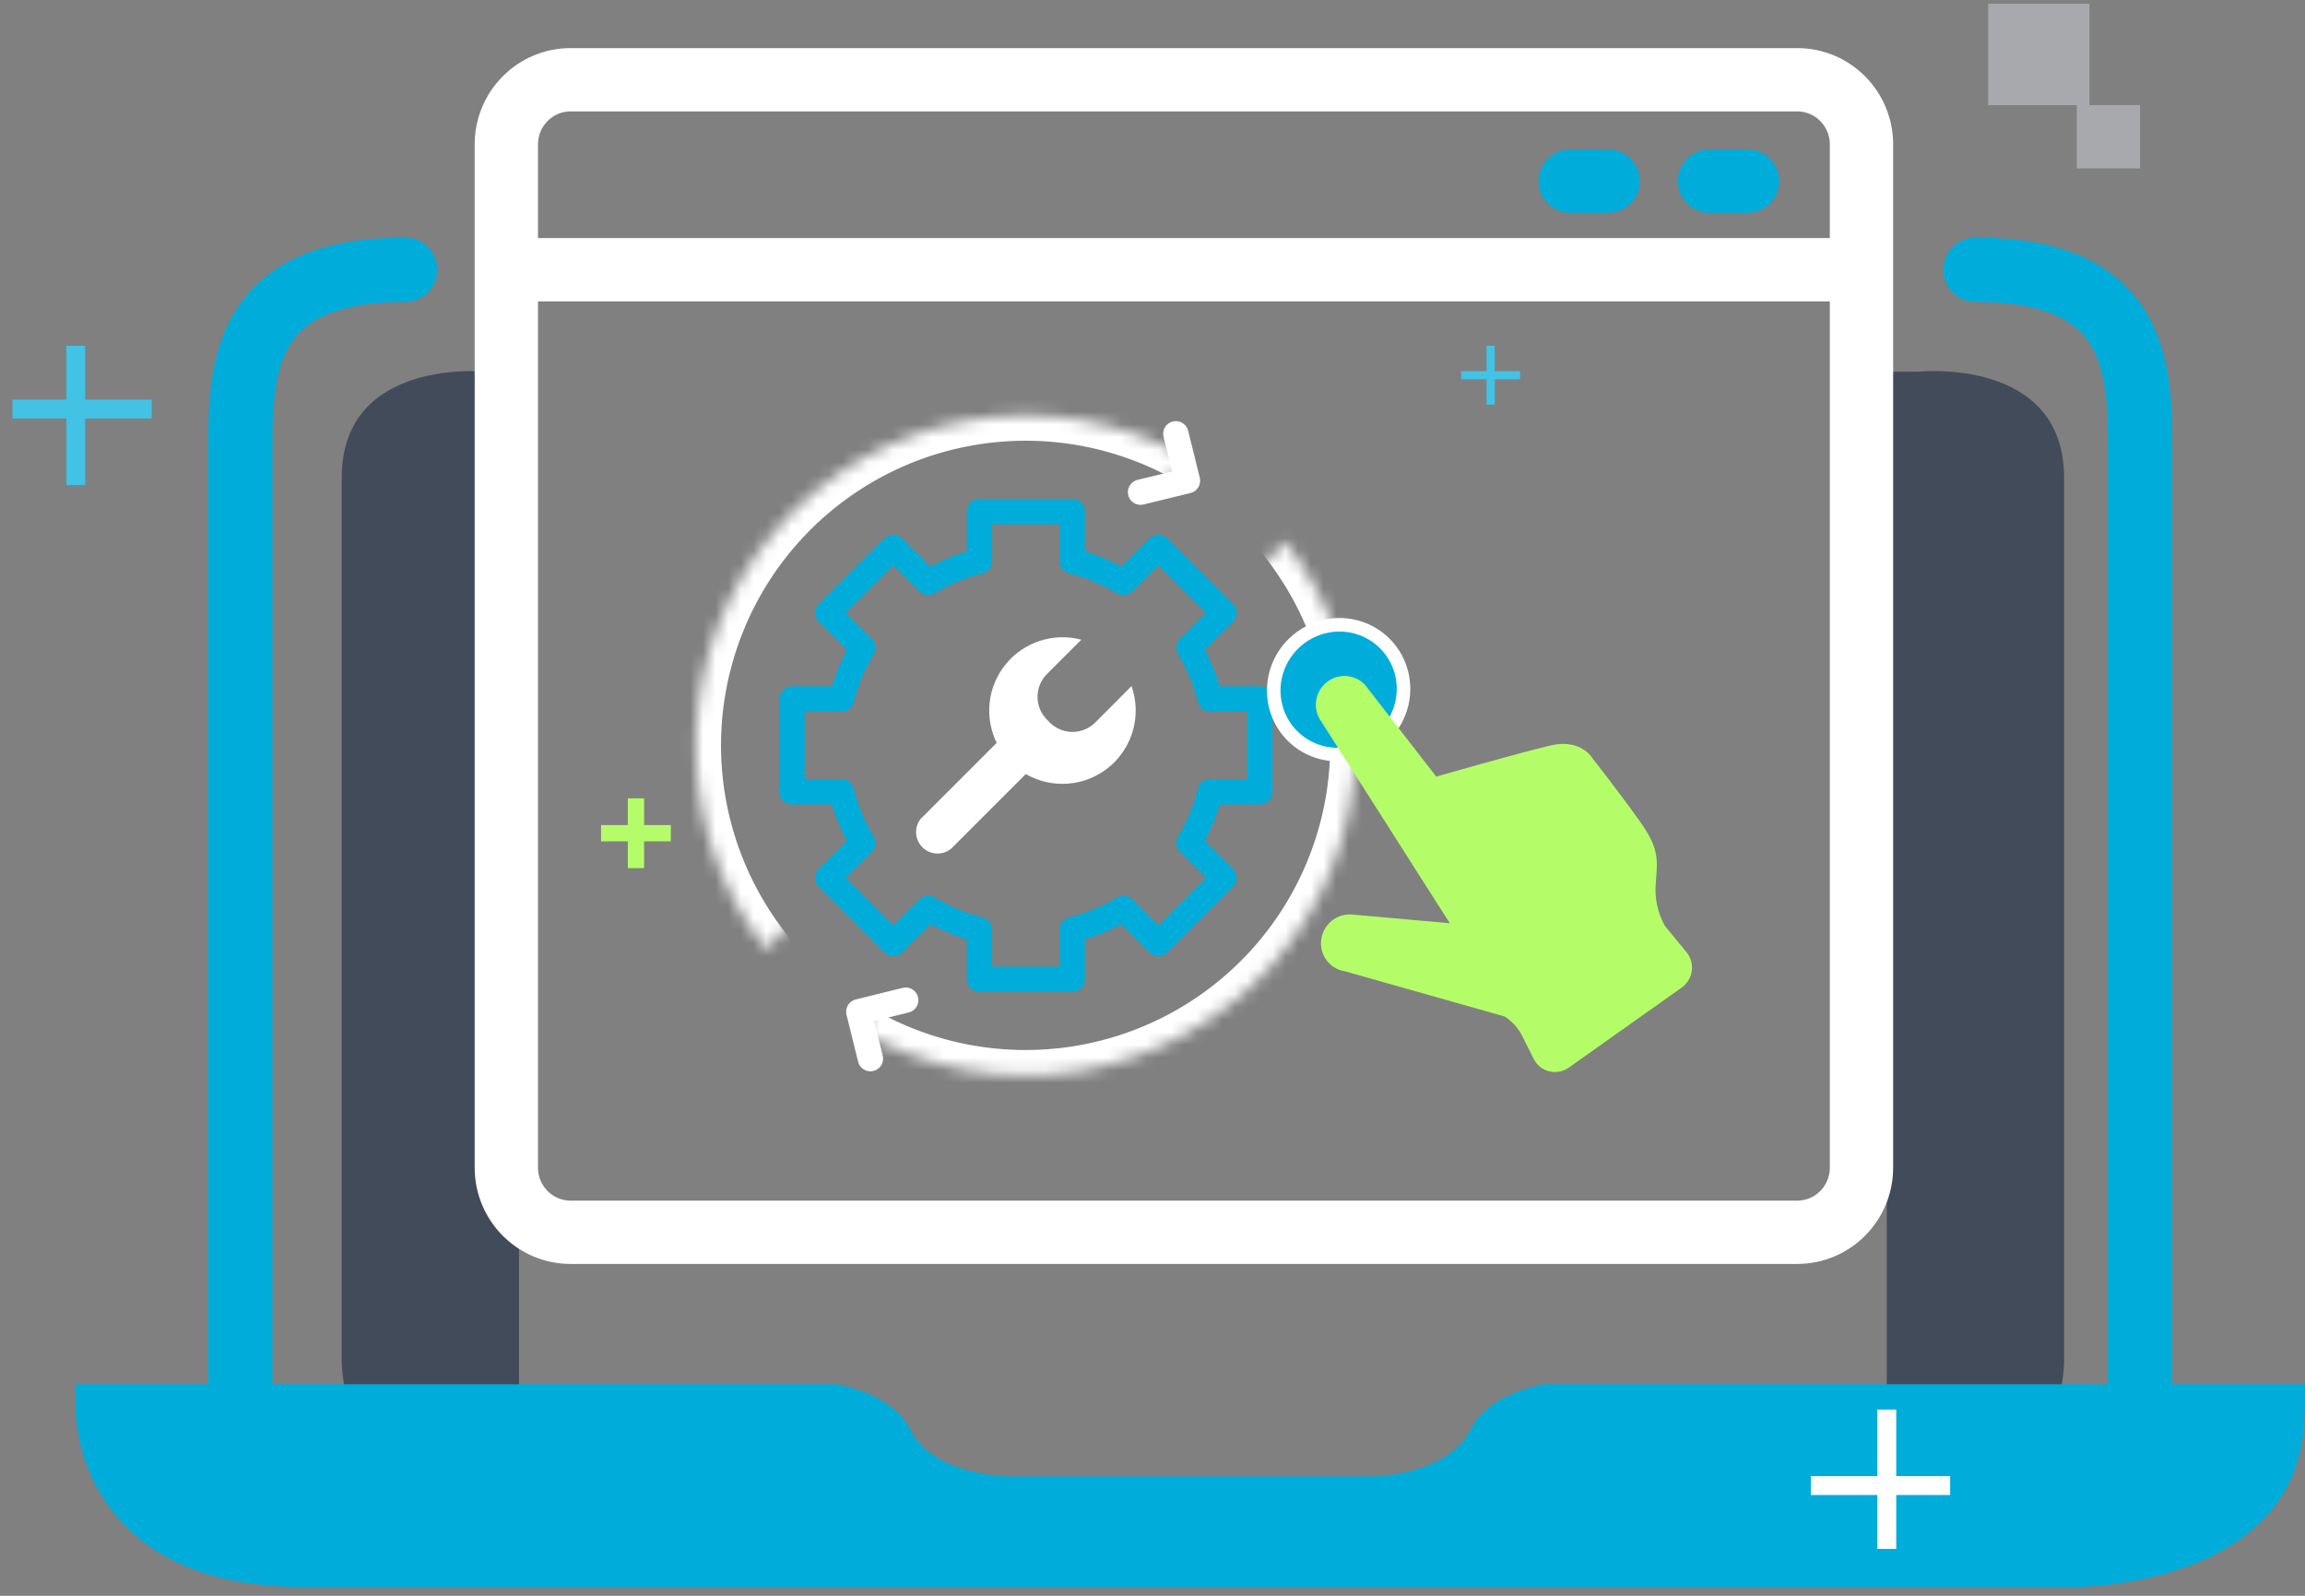 <svg width="182" height="126" viewBox="0 0 182 126" fill="none" xmlns="http://www.w3.org/2000/svg">
<rect x="0" y="0" width="182" height="126" fill="#808080" stroke="none"/>
<path d="M40.98 29.349H38.528C38.528 29.349 26.98 28.12 26.98 37.736V107.462C26.98 107.462 26.98 119.298 38.528 119.298H40.98V29.349Z" fill="#424B5A"/>
<path d="M148.98 29.349H151.433C151.433 29.349 162.98 28.12 162.98 37.736V107.462C162.98 107.462 162.98 119.298 151.433 119.298H148.98V29.349Z" fill="#424B5A"/>
<path d="M181.98 111.497V109.298H121.832C119.83 109.732 117.188 110.698 116.117 112.857C114.275 116.574 108.279 116.574 108.279 116.574H79.692C79.692 116.574 73.686 116.574 71.854 112.857C70.773 110.698 68.15 109.732 66.139 109.298H5.98V111.497C5.98 111.497 5.98 125.298 23.878 125.298H164.063C164.063 125.298 181.95 125.298 181.95 111.497" fill="#00ADDA"/>
<path d="M31.98 21.298C19.898 21.298 18.98 28.155 18.98 34.829V111.298" stroke="#00ADDA" stroke-width="5.08" stroke-linecap="round"/>
<path d="M155.98 21.298C168.072 21.298 168.98 28.155 168.98 34.829V111.298" stroke="#00ADDA" stroke-width="5.08" stroke-linecap="round"/>
<path d="M5.98 27.298V38.298" stroke="#42C2E4" stroke-width="1.49"/>
<path d="M11.98 32.298H0.98" stroke="#42C2E4" stroke-width="1.49"/>
<path d="M148.98 111.298V122.298" stroke="white" stroke-width="1.49"/>
<path d="M153.98 117.298H142.98" stroke="white" stroke-width="1.49"/>
<path d="M164.98 0.298H156.98V8.298H164.98V0.298Z" fill="#A7A9AC"/>
<path d="M168.98 8.298H163.98V13.298H168.98V8.298Z" fill="#A7A9AC"/>
<path d="M141.909 6.298H45.052C42.251 6.298 39.98 8.583 39.98 11.402V92.195C39.98 95.013 42.251 97.298 45.052 97.298H141.909C144.71 97.298 146.98 95.013 146.98 92.195V11.402C146.98 8.583 144.71 6.298 141.909 6.298Z" stroke="white" stroke-width="5" stroke-miterlimit="10"/>
<path d="M40.98 21.298H145.98" stroke="white" stroke-width="5" stroke-miterlimit="10"/>
<path d="M134.98 14.298H137.98" stroke="#00ADDA" stroke-width="5" stroke-linecap="round"/>
<path d="M123.98 14.298H126.98" stroke="#00ADDA" stroke-width="5" stroke-linecap="round"/>
<path d="M50.214 63.035V68.544M52.968 65.789H47.459" stroke="#B5FD68" stroke-width="1.283"/>
<path d="M117.698 27.298V31.953" stroke="#42C2E4" stroke-width="0.641"/>
<path d="M120.025 29.625H115.371" stroke="#42C2E4" stroke-width="0.641"/>
<path d="M99.474 62.515V55.194H95.562C95.203 53.772 94.636 52.41 93.882 51.153L96.645 48.397L91.465 43.217L88.701 45.981C87.447 45.221 86.085 44.654 84.661 44.3V40.389H77.339V44.3C75.915 44.654 74.553 45.221 73.298 45.981L70.535 43.217L65.363 48.397L68.126 51.153C67.369 52.41 66.8 53.771 66.437 55.194H62.534V62.515H66.437C66.8 63.938 67.369 65.299 68.126 66.556L65.363 69.312L70.535 74.492L73.298 71.728C74.555 72.484 75.917 73.051 77.339 73.409V77.32H84.661V73.409C86.083 73.051 87.445 72.485 88.701 71.728L91.465 74.492L96.645 69.312L93.882 66.556C94.636 65.299 95.203 63.937 95.562 62.515H99.474Z" stroke="#00ADDA" stroke-width="2" stroke-linecap="round" stroke-linejoin="round"/>
<mask id="path-20-inside-1_55371_79413" fill="white">
<path d="M60.538 75.001C56.798 70.265 54.818 64.379 54.936 58.346C55.053 52.312 57.261 46.507 61.182 41.921C65.104 37.334 70.496 34.252 76.437 33.198C82.379 32.145 88.502 33.187 93.761 36.146"/>
</mask>
<path d="M58.969 76.24C59.654 77.107 60.911 77.255 61.778 76.57C62.645 75.886 62.793 74.628 62.108 73.761L58.969 76.24ZM92.78 37.889C93.743 38.431 94.962 38.089 95.504 37.127C96.046 36.164 95.704 34.944 94.742 34.403L92.78 37.889ZM62.108 73.761C58.655 69.389 56.827 63.954 56.935 58.384L52.936 58.307C52.809 64.803 54.942 71.141 58.969 76.24L62.108 73.761ZM56.935 58.384C57.044 52.815 59.082 47.455 62.703 43.221L59.662 40.621C55.44 45.559 53.062 51.81 52.936 58.307L56.935 58.384ZM62.703 43.221C66.323 38.986 71.301 36.14 76.786 35.168L76.088 31.229C69.691 32.363 63.885 35.683 59.662 40.621L62.703 43.221ZM76.786 35.168C82.272 34.195 87.925 35.157 92.78 37.889L94.742 34.403C89.079 31.217 82.486 30.095 76.088 31.229L76.786 35.168Z" fill="white" mask="url(#path-20-inside-1_55371_79413)"/>
<mask id="path-22-inside-2_55371_79413" fill="white">
<path d="M101.438 42.724C105.196 47.492 107.171 53.422 107.023 59.491C106.874 65.559 104.611 71.386 100.625 75.964C96.638 80.542 91.177 83.584 85.187 84.565C79.196 85.546 73.05 84.404 67.811 81.337"/>
</mask>
<path d="M103.009 41.486C102.325 40.618 101.067 40.47 100.2 41.153C99.332 41.837 99.183 43.095 99.867 43.962L103.009 41.486ZM68.822 79.611C67.869 79.053 66.644 79.373 66.086 80.326C65.528 81.279 65.848 82.504 66.801 83.063L68.822 79.611ZM99.867 43.962C103.337 48.364 105.161 53.839 105.024 59.442L109.022 59.54C109.182 53.005 107.055 46.62 103.009 41.486L99.867 43.962ZM105.024 59.442C104.886 65.045 102.797 70.424 99.116 74.651L102.133 77.278C106.426 72.348 108.862 66.074 109.022 59.54L105.024 59.442ZM99.116 74.651C95.436 78.877 90.394 81.686 84.863 82.591L85.51 86.539C91.96 85.483 97.84 82.207 102.133 77.278L99.116 74.651ZM84.863 82.591C79.332 83.497 73.659 82.443 68.822 79.611L66.801 83.063C72.442 86.365 79.059 87.595 85.51 86.539L84.863 82.591Z" fill="white" mask="url(#path-22-inside-2_55371_79413)"/>
<path d="M92.845 34.252L93.761 37.955L90.058 38.861" stroke="white" stroke-width="2" stroke-linecap="round" stroke-linejoin="round"/>
<path d="M68.727 83.588L67.811 79.885L71.514 78.97" stroke="white" stroke-width="2" stroke-linecap="round" stroke-linejoin="round"/>
<path d="M108.488 58.604C107.66 59.167 106.687 59.474 105.693 59.486C105.032 59.495 104.378 59.373 103.768 59.127C103.158 58.882 102.604 58.518 102.137 58.057C101.67 57.596 101.3 57.046 101.048 56.438C100.796 55.831 100.666 55.179 100.666 54.518C100.667 53.523 100.963 52.547 101.516 51.713C102.069 50.879 102.855 50.224 103.775 49.832C104.694 49.44 105.706 49.328 106.681 49.51C107.657 49.692 108.553 50.16 109.256 50.855C109.958 51.55 110.437 52.44 110.63 53.414C110.824 54.387 110.723 55.4 110.342 56.324C109.96 57.248 109.315 58.041 108.488 58.604Z" fill="#00ADDA" stroke="#B5FD68" stroke-width="0.19"/>
<path d="M105.693 59.581C106.706 59.569 107.697 59.256 108.54 58.682C109.384 58.109 110.041 57.3 110.43 56.359C110.818 55.418 110.921 54.386 110.724 53.394C110.527 52.402 110.039 51.495 109.323 50.787C108.607 50.079 107.694 49.602 106.7 49.417C105.706 49.231 104.675 49.346 103.739 49.745C102.802 50.145 102.001 50.811 101.437 51.661C100.873 52.511 100.572 53.506 100.571 54.519V54.519C100.571 55.193 100.703 55.857 100.96 56.476C101.217 57.095 101.594 57.655 102.07 58.125C102.545 58.595 103.11 58.966 103.732 59.216C104.353 59.465 105.02 59.59 105.693 59.581Z" stroke="white" stroke-width="1.069"/>
<path d="M130.738 69.702C130.923 67.633 130.923 66.867 129.396 64.731C127.869 62.594 125.75 59.881 125.75 59.881C125.75 59.881 124.844 58.305 122.465 58.852C120.086 59.399 113.405 61.319 113.405 61.319L108.011 54.374C107.723 53.932 107.288 53.609 106.783 53.461C106.278 53.313 105.735 53.35 105.25 53.566C104.765 53.782 104.37 54.162 104.134 54.64C103.898 55.117 103.836 55.661 103.96 56.176C104.009 56.384 104.088 56.583 104.197 56.765L114.474 72.896L106.726 72.206C106.149 72.166 105.576 72.352 105.128 72.725C104.679 73.098 104.389 73.629 104.319 74.208C104.248 74.787 104.403 75.368 104.75 75.829C105.097 76.291 105.61 76.598 106.181 76.686L118.797 80.258C119.394 80.635 119.875 81.169 120.191 81.803C120.401 82.231 120.76 82.94 121.11 83.627C121.63 84.648 122.932 84.96 123.874 84.293L132.784 77.977C133.694 77.332 133.873 76.05 133.172 75.196L131.467 73.119C130.874 72.073 130.623 70.863 130.747 69.658" fill="#B5FD68"/>
<path d="M72.72 64.633L78.697 58.654C78.209 57.657 78.017 56.54 78.145 55.437C78.273 54.334 78.716 53.291 79.42 52.433C80.125 51.575 81.061 50.937 82.118 50.596C83.174 50.254 84.306 50.224 85.38 50.509L82.669 53.217C82.432 53.454 82.244 53.734 82.115 54.044C81.987 54.353 81.921 54.684 81.921 55.019C81.921 55.354 81.987 55.685 82.115 55.994C82.244 56.303 82.432 56.584 82.669 56.82L82.881 57.043C83.117 57.28 83.398 57.468 83.707 57.596C84.016 57.725 84.348 57.791 84.683 57.791C85.017 57.791 85.349 57.725 85.658 57.596C85.967 57.468 86.248 57.28 86.484 57.043L89.343 54.173C89.737 55.289 89.78 56.498 89.466 57.639C89.152 58.78 88.496 59.797 87.586 60.553C86.677 61.31 85.557 61.77 84.378 61.871C83.199 61.972 82.018 61.709 80.993 61.119L75.094 67.017C74.768 67.28 74.357 67.413 73.939 67.391C73.521 67.369 73.126 67.193 72.83 66.897C72.534 66.601 72.358 66.206 72.336 65.788C72.313 65.37 72.447 64.959 72.71 64.633H72.72Z" fill="white"/>
</svg>
